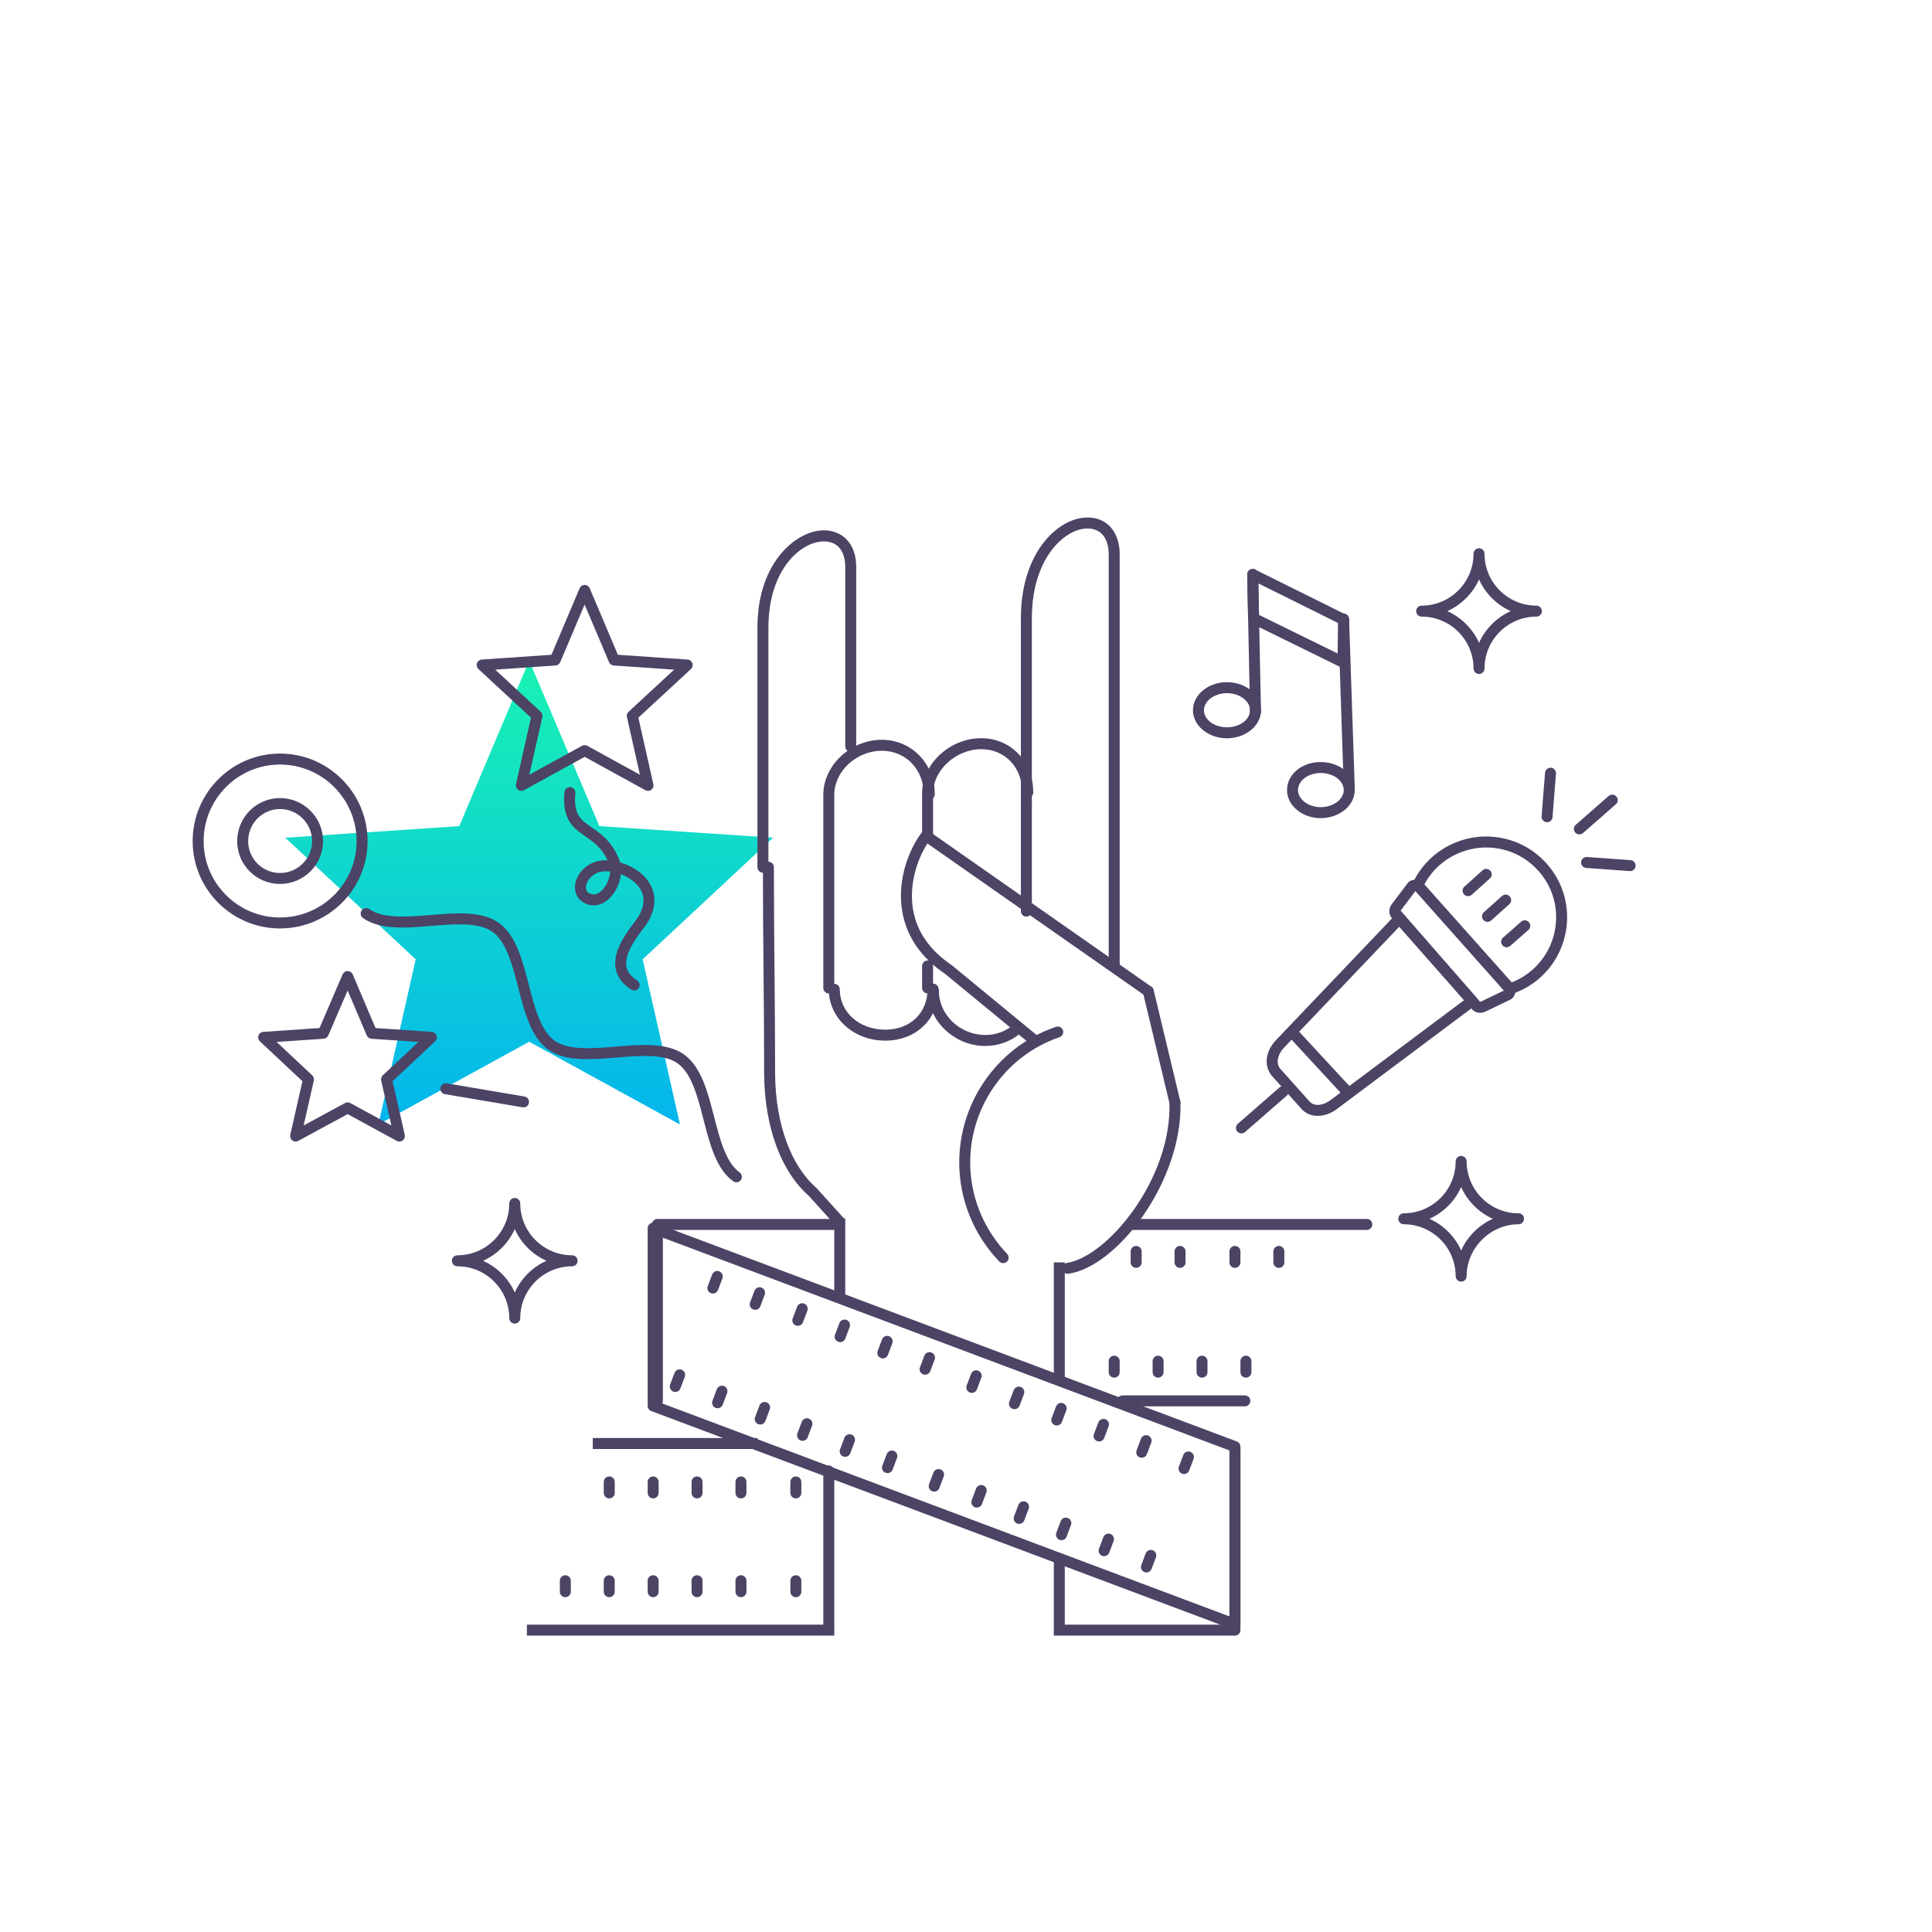 <?xml version="1.0" encoding="UTF-8"?> <svg xmlns="http://www.w3.org/2000/svg" width="176" height="176" viewBox="0 0 176 176" fill="none"> <g clip-path="url(#clip0)"> <path fill-rule="evenodd" clip-rule="evenodd" d="M48.207 60.184L54.604 75.258L70.424 76.314L58.545 87.391L61.943 102.437L48.207 94.899L34.471 102.437L37.869 87.391L25.989 76.314L41.838 75.258L48.207 60.184Z" fill="url(#paint0_linear)"></path> <path d="M113.403 128.116H102.265C101.989 128.116 101.765 127.892 101.765 127.616C101.765 127.34 101.989 127.116 102.265 127.116H113.403C113.679 127.116 113.903 127.34 113.903 127.616C113.903 127.892 113.68 128.116 113.403 128.116ZM59.887 128.116C59.611 128.116 59.387 127.892 59.387 127.616V111.543C59.387 111.267 59.611 111.043 59.887 111.043H76.45C76.726 111.043 76.95 111.267 76.95 111.543C76.95 111.819 76.726 112.043 76.45 112.043H60.387V127.617C60.387 127.892 60.163 128.116 59.887 128.116ZM124.512 112.042H103.152C102.876 112.042 102.652 111.818 102.652 111.542C102.652 111.266 102.876 111.042 103.152 111.042H124.512C124.788 111.042 125.012 111.266 125.012 111.542C125.012 111.818 124.788 112.042 124.512 112.042Z" fill="#4C4365"></path> <path d="M26.932 103.992C26.826 103.992 26.719 103.958 26.63 103.891C26.474 103.772 26.401 103.574 26.444 103.382L27.551 98.494L23.676 94.864C23.531 94.728 23.481 94.519 23.547 94.332C23.613 94.144 23.785 94.015 23.984 94.001L29.107 93.651L31.212 88.764C31.291 88.581 31.472 88.462 31.671 88.462H31.672C31.872 88.462 32.053 88.582 32.131 88.766L34.21 93.651L39.33 94.001C39.528 94.015 39.7 94.145 39.767 94.332C39.833 94.519 39.783 94.728 39.638 94.864L35.763 98.494L36.871 103.382C36.914 103.573 36.842 103.773 36.685 103.891C36.529 104.01 36.318 104.026 36.144 103.931L31.669 101.492L27.168 103.932C27.095 103.972 27.014 103.992 26.932 103.992ZM25.198 94.919L28.444 97.96C28.573 98.082 28.629 98.262 28.59 98.435L27.662 102.527L31.433 100.483C31.581 100.403 31.762 100.402 31.911 100.484L35.653 102.524L34.725 98.435C34.686 98.262 34.742 98.081 34.871 97.96L38.117 94.919L33.837 94.627C33.649 94.614 33.485 94.497 33.411 94.324L31.669 90.23L29.904 94.326C29.83 94.498 29.666 94.614 29.479 94.627L25.198 94.919Z" fill="#4C4365"></path> <path d="M122.342 60.826C122.267 60.826 122.192 60.809 122.122 60.775L113.979 56.778C113.811 56.695 113.703 56.527 113.7 56.34L113.618 52.343C113.614 52.168 113.702 52.005 113.849 51.911C113.996 51.817 114.185 51.807 114.338 51.886L122.619 55.997C122.792 56.082 122.899 56.259 122.897 56.452L122.84 60.335C122.837 60.506 122.747 60.664 122.601 60.753C122.523 60.802 122.433 60.826 122.342 60.826ZM114.692 56.016L121.853 59.531L121.894 56.752L114.633 53.148L114.692 56.016Z" fill="#4C4365"></path> <path d="M122.913 72C122.644 72 122.423 72.024 122.414 71.754L121.899 56.342C121.889 56.066 122.106 55.895 122.381 55.885C122.695 55.886 122.887 56.122 122.897 56.397L123.412 71.706C123.422 71.982 123.205 72 122.93 72C122.924 72 122.918 72 122.913 72Z" fill="#4C4365"></path> <path d="M114.374 65.365C114.103 65.365 113.88 65.148 113.875 64.876L113.618 52.343C113.612 52.067 113.831 51.839 114.107 51.833C114.413 51.803 114.611 52.047 114.616 52.322L114.873 64.855C114.879 65.131 114.66 65.359 114.384 65.365C114.384 65.365 114.377 65.365 114.374 65.365Z" fill="#4C4365"></path> <path d="M111.775 67.255C110.067 67.255 108.676 66.109 108.676 64.7C108.676 63.291 110.067 62.145 111.775 62.145C113.483 62.145 114.874 63.291 114.874 64.7C114.874 66.109 113.483 67.255 111.775 67.255ZM111.775 63.144C110.637 63.144 109.676 63.856 109.676 64.7C109.676 65.558 110.617 66.256 111.775 66.256C112.933 66.256 113.874 65.558 113.874 64.7C113.874 63.856 112.913 63.144 111.775 63.144Z" fill="#4C4365"></path> <path d="M120.314 74.53C118.622 74.53 117.244 73.384 117.244 71.975C117.244 70.542 118.593 69.42 120.314 69.42C122.022 69.42 123.413 70.566 123.413 71.975C123.413 73.384 122.022 74.53 120.314 74.53ZM120.314 70.418C119.172 70.418 118.244 71.116 118.244 71.974C118.244 72.817 119.192 73.53 120.314 73.53C121.452 73.53 122.413 72.817 122.413 71.974C122.413 71.117 121.472 70.418 120.314 70.418Z" fill="#4C4365"></path> <path d="M47.694 100.88C47.666 100.88 47.637 100.878 47.61 100.873L40.527 99.674C40.255 99.628 40.071 99.37 40.118 99.098C40.164 98.826 40.432 98.647 40.693 98.689L47.776 99.888C48.048 99.934 48.232 100.192 48.185 100.464C48.145 100.708 47.934 100.88 47.694 100.88Z" fill="#4C4365"></path> <path d="M59.03 72.046C58.947 72.046 58.865 72.025 58.79 71.984L53.262 68.947L47.733 71.984C47.561 72.079 47.35 72.064 47.192 71.945C47.036 71.827 46.963 71.628 47.005 71.436L48.37 65.379L43.584 60.95C43.438 60.815 43.387 60.605 43.453 60.417C43.518 60.229 43.69 60.098 43.89 60.084L50.237 59.648L52.802 53.593C52.88 53.408 53.062 53.288 53.262 53.288C53.462 53.288 53.644 53.408 53.722 53.593L56.286 59.648L62.634 60.084C62.833 60.098 63.005 60.229 63.071 60.417C63.137 60.605 63.086 60.814 62.939 60.95L58.153 65.379L59.518 71.436C59.561 71.628 59.488 71.827 59.331 71.945C59.242 72.012 59.137 72.046 59.03 72.046ZM45.112 61.003L49.26 64.842C49.39 64.963 49.447 65.145 49.407 65.319L48.222 70.575L53.02 67.94C53.168 67.858 53.352 67.858 53.5 67.94L58.297 70.575L57.112 65.319C57.073 65.145 57.13 64.964 57.26 64.842L61.408 61.003L55.908 60.626C55.72 60.613 55.555 60.496 55.482 60.322L53.258 55.071L51.033 60.322C50.96 60.495 50.795 60.613 50.607 60.626L45.112 61.003Z" fill="#4C4365"></path> <path d="M76.45 111.757C76.314 111.757 76.178 111.702 76.079 111.592L73.68 108.937C71.17 106.745 69.671 102.719 69.611 97.932C69.611 94.587 69.584 91.527 69.556 88.467C69.528 85.404 69.5 82.342 69.5 79C69.5 78.724 69.724 78.5 70 78.5C70.276 78.5 70.5 78.724 70.5 79C70.5 82.338 70.527 85.398 70.555 88.458C70.582 91.521 70.611 94.584 70.611 97.926C70.668 102.424 72.042 106.18 74.381 108.227L76.822 110.923C77.007 111.128 76.991 111.444 76.786 111.629C76.689 111.715 76.569 111.757 76.45 111.757Z" fill="#4C4365"></path> <path d="M101.5 88.5C101.224 88.5 101 88.276 101 88V50.506C101 49.026 100.281 48.142 99.078 48.142C97.967 48.142 96.743 48.879 95.805 50.114C94.981 51.196 94 53.154 94 56.33V73C94 73.276 93.776 73.5 93.5 73.5C93.224 73.5 93 73.276 93 73V56.33C93 52.875 94.092 50.713 95.008 49.508C96.135 48.026 97.656 47.141 99.078 47.141C100.853 47.141 102 48.462 102 50.505V88C102 88.276 101.776 88.5 101.5 88.5Z" fill="#4C4365"></path> <path d="M69.5 79.5C69.224 79.5 69 79.276 69 79V57.187C69 51.131 72.616 48.31 75.061 48.31C75.893 48.31 76.637 48.618 77.158 49.178C77.709 49.77 78 50.625 78 51.648V68C78 68.276 77.776 68.5 77.5 68.5C77.224 68.5 77 68.276 77 68V51.648C77 50.882 76.801 50.263 76.425 49.858C74.875 48.188 70.001 50.342 70 57.186V79C70 79.276 69.776 79.5 69.5 79.5Z" fill="#4C4365"></path> <path d="M75.5 90.5C75.224 90.5 75 90.276 75 90V72.403C75 69.734 77.49 67.392 80.33 67.392C83.036 67.392 85.155 69.57 85.155 72.351C85.155 72.627 84.931 72.851 84.655 72.851C84.379 72.851 84.155 72.627 84.155 72.351C84.155 70.094 82.51 68.392 80.33 68.392C78.023 68.392 76 70.266 76 72.403V90C76 90.276 75.776 90.5 75.5 90.5Z" fill="#4C4365"></path> <path d="M80.648 94.799C77.761 94.799 75.5 92.746 75.5 90.125C75.5 89.849 75.724 89.625 76 89.625C76.276 89.625 76.5 89.849 76.5 90.125C76.5 92.22 78.283 93.8 80.648 93.8C82.916 93.8 84.5 92.28 84.5 90.104C84.5 89.828 84.724 89.604 85 89.604C85.276 89.604 85.5 89.828 85.5 90.104C85.5 92.825 83.459 94.799 80.648 94.799Z" fill="#4C4365"></path> <path d="M84.5 90.5C84.224 90.5 84 90.276 84 90V88C84 87.724 84.224 87.5 84.5 87.5C84.776 87.5 85 87.724 85 88V90C85 90.276 84.776 90.5 84.5 90.5ZM84.5 76.5C84.224 76.5 84 76.276 84 76V72.26C84 69.591 86.517 67.249 89.385 67.249C92.087 67.249 94.125 69.372 94.125 72.187C94.125 72.463 93.901 72.687 93.625 72.687C93.349 72.687 93.125 72.463 93.125 72.187C93.125 69.905 91.552 68.249 89.385 68.249C87.09 68.25 85 70.161 85 72.26V76C85 76.276 84.776 76.5 84.5 76.5Z" fill="#4C4365"></path> <path d="M97.268 116.04C97.025 116.04 96.812 115.863 96.775 115.615C96.734 115.343 96.921 115.088 97.195 115.047C100.854 114.496 106.735 107.447 106.537 100.453C106.529 100.177 106.746 99.947 107.021 99.939C107.297 99.937 107.528 100.148 107.535 100.424C107.736 107.51 101.87 115.353 97.344 116.035C97.317 116.038 97.293 116.04 97.268 116.04Z" fill="#4C4365"></path> <path d="M94.185 95.228C94.073 95.228 93.96 95.191 93.868 95.114L86.1 88.719C83.905 87.244 82.576 85.312 82.188 83.003C81.701 80.104 82.839 77.334 83.961 75.843C84.125 75.627 84.429 75.581 84.647 75.734L104.894 89.895C105.121 90.053 105.175 90.364 105.017 90.59C104.859 90.818 104.546 90.87 104.322 90.713L84.484 76.839C83.529 78.318 82.8 80.625 83.172 82.837C83.513 84.865 84.698 86.575 86.695 87.919L94.501 94.343C94.714 94.518 94.745 94.833 94.569 95.046C94.472 95.166 94.328 95.228 94.185 95.228Z" fill="#4C4365"></path> <path d="M107.035 100.937C106.808 100.937 106.604 100.783 106.549 100.554L104.121 90.42C104.058 90.152 104.223 89.882 104.491 89.818C104.762 89.753 105.028 89.92 105.094 90.188L107.522 100.322C107.585 100.59 107.42 100.86 107.152 100.924C107.112 100.933 107.073 100.937 107.035 100.937Z" fill="#4C4365"></path> <path d="M91.386 115.069C91.255 115.069 91.123 115.018 91.026 114.915C88.861 112.659 87.575 109.707 87.403 106.603C87.086 100.783 90.7 95.412 96.194 93.541C96.456 93.453 96.739 93.592 96.828 93.853C96.917 94.114 96.777 94.398 96.516 94.487C91.444 96.214 88.107 101.174 88.401 106.548C88.559 109.413 89.748 112.138 91.747 114.223C91.938 114.422 91.932 114.738 91.732 114.929C91.635 115.023 91.51 115.069 91.386 115.069Z" fill="#4C4365"></path> <path d="M89.758 95.285C86.925 95.285 84.53 92.991 84.53 90.275C84.53 89.999 84.754 89.775 85.03 89.775C85.306 89.775 85.53 89.999 85.53 90.275C85.53 92.449 87.466 94.286 89.758 94.286C90.703 94.286 91.602 93.963 92.289 93.377C92.498 93.199 92.814 93.224 92.993 93.433C93.173 93.643 93.147 93.958 92.937 94.138C92.069 94.877 90.94 95.285 89.758 95.285Z" fill="#4C4365"></path> <path d="M93.5 83.5C93.224 83.5 93 83.276 93 83V73C93 72.724 93.224 72.5 93.5 72.5C93.776 72.5 94 72.724 94 73V83C94 83.276 93.776 83.5 93.5 83.5Z" fill="#4C4365"></path> <path d="M75.5 148.5C75.224 148.5 75 148.276 75 148V134C75 133.724 75.224 133.5 75.5 133.5C75.776 133.5 76 133.724 76 134V148C76 148.276 75.776 148.5 75.5 148.5Z" fill="#4C4365"></path> <path d="M96.5 148.5C96.224 148.5 96 148.276 96 148V142C96 141.724 96.224 141.5 96.5 141.5C96.776 141.5 97 141.724 97 142V148C97 148.276 96.776 148.5 96.5 148.5Z" fill="#4C4365"></path> <path d="M112.5 149H96V148H112V132H113V148.5C113 148.776 112.776 149 112.5 149ZM76 149H48V148H76V149ZM69 132H54V131H69V132Z" fill="#4C4365"></path> <path d="M112.5 148.472C112.44 148.472 112.381 148.461 112.324 148.44L59.324 128.542C59.129 128.469 59 128.282 59 128.074V111.886C59 111.722 59.08 111.569 59.215 111.475C59.351 111.382 59.524 111.361 59.676 111.418L112.676 131.316C112.871 131.389 113 131.576 113 131.784V147.972C113 148.136 112.92 148.289 112.785 148.383C112.7 148.441 112.601 148.472 112.5 148.472ZM60 127.727L112 147.25V132.13L60 112.607V127.727Z" fill="#4C4365"></path> <path d="M97 115H96V126H97V115Z" fill="#4C4365"></path> <path d="M55.5 136.5C55.224 136.5 55 136.276 55 136V135C55 134.724 55.224 134.5 55.5 134.5C55.776 134.5 56 134.724 56 135V136C56 136.276 55.776 136.5 55.5 136.5Z" fill="#4C4365"></path> <path d="M59.5 136.5C59.224 136.5 59 136.276 59 136V135C59 134.724 59.224 134.5 59.5 134.5C59.776 134.5 60 134.724 60 135V136C60 136.276 59.776 136.5 59.5 136.5Z" fill="#4C4365"></path> <path d="M63.5 136.5C63.224 136.5 63 136.276 63 136V135C63 134.724 63.224 134.5 63.5 134.5C63.776 134.5 64 134.724 64 135V136C64 136.276 63.776 136.5 63.5 136.5Z" fill="#4C4365"></path> <path d="M67.5 136.5C67.224 136.5 67 136.276 67 136V135C67 134.724 67.224 134.5 67.5 134.5C67.776 134.5 68 134.724 68 135V136C68 136.276 67.776 136.5 67.5 136.5Z" fill="#4C4365"></path> <path d="M72.5 136.5C72.224 136.5 72 136.276 72 136V135C72 134.724 72.224 134.5 72.5 134.5C72.776 134.5 73 134.724 73 135V136C73 136.276 72.776 136.5 72.5 136.5Z" fill="#4C4365"></path> <path d="M51.5 145.5C51.224 145.5 51 145.276 51 145V144C51 143.724 51.224 143.5 51.5 143.5C51.776 143.5 52 143.724 52 144V145C52 145.276 51.776 145.5 51.5 145.5Z" fill="#4C4365"></path> <path d="M55.5 145.5C55.224 145.5 55 145.276 55 145V144C55 143.724 55.224 143.5 55.5 143.5C55.776 143.5 56 143.724 56 144V145C56 145.276 55.776 145.5 55.5 145.5Z" fill="#4C4365"></path> <path d="M59.5 145.5C59.224 145.5 59 145.276 59 145V144C59 143.724 59.224 143.5 59.5 143.5C59.776 143.5 60 143.724 60 144V145C60 145.276 59.776 145.5 59.5 145.5Z" fill="#4C4365"></path> <path d="M63.5 145.5C63.224 145.5 63 145.276 63 145V144C63 143.724 63.224 143.5 63.5 143.5C63.776 143.5 64 143.724 64 144V145C64 145.276 63.776 145.5 63.5 145.5Z" fill="#4C4365"></path> <path d="M67.5 145.5C67.224 145.5 67 145.276 67 145V144C67 143.724 67.224 143.5 67.5 143.5C67.776 143.5 68 143.724 68 144V145C68 145.276 67.776 145.5 67.5 145.5Z" fill="#4C4365"></path> <path d="M72.5 145.5C72.224 145.5 72 145.276 72 145V144C72 143.724 72.224 143.5 72.5 143.5C72.776 143.5 73 143.724 73 144V145C73 145.276 72.776 145.5 72.5 145.5Z" fill="#4C4365"></path> <path d="M67.084 107.704C66.983 107.704 66.882 107.674 66.794 107.611C65.249 106.508 64.658 104.21 64.087 101.986C63.556 99.921 63.007 97.785 61.738 96.875C60.489 95.983 58.295 96.164 56.173 96.339C53.873 96.528 51.491 96.726 49.944 95.62C48.382 94.516 47.786 92.205 47.209 89.971C46.677 87.91 46.127 85.78 44.863 84.887C43.609 83.993 41.423 84.174 39.307 84.348C37.007 84.538 34.63 84.735 33.069 83.63C32.843 83.471 32.79 83.159 32.949 82.934C33.11 82.707 33.424 82.657 33.645 82.815C34.911 83.709 37.104 83.527 39.224 83.353C41.521 83.163 43.894 82.968 45.441 84.072C47.003 85.176 47.599 87.487 48.176 89.721C48.708 91.782 49.258 93.911 50.522 94.805C51.775 95.7 53.968 95.518 56.09 95.344C58.39 95.154 60.771 94.958 62.319 96.063C63.883 97.186 64.479 99.5 65.054 101.738C65.58 103.787 66.125 105.906 67.373 106.798C67.598 106.959 67.65 107.271 67.489 107.495C67.394 107.631 67.239 107.704 67.084 107.704Z" fill="#4C4365"></path> <path d="M25.504 84.579C21.119 84.579 17.551 81.012 17.551 76.628C17.551 72.228 21.119 68.649 25.504 68.649C29.905 68.649 33.486 72.228 33.486 76.628C33.486 81.012 29.905 84.579 25.504 84.579ZM25.504 69.648C21.67 69.648 18.551 72.779 18.551 76.628C18.551 80.461 21.67 83.58 25.504 83.58C29.355 83.58 32.486 80.461 32.486 76.628C32.486 72.779 29.354 69.648 25.504 69.648ZM25.504 80.525C23.355 80.525 21.606 78.777 21.606 76.628C21.606 74.463 23.355 72.703 25.504 72.703C27.669 72.703 29.431 74.464 29.431 76.628C29.431 78.777 27.669 80.525 25.504 80.525ZM25.504 73.702C23.905 73.702 22.606 75.015 22.606 76.628C22.606 78.226 23.906 79.526 25.504 79.526C27.118 79.526 28.431 78.226 28.431 76.628C28.431 75.015 27.118 73.702 25.504 73.702Z" fill="#4C4365"></path> <path d="M57.773 90.231C57.681 90.231 57.588 90.206 57.505 90.153C56.697 89.641 56.219 88.991 56.083 88.221C55.831 86.793 56.79 85.308 57.863 83.916C58.71 82.808 58.85 81.8 58.278 80.921C57.9 80.339 57.25 79.899 56.564 79.638C56.472 80.485 56.059 81.296 55.549 81.807C54.911 82.446 54.131 82.641 53.41 82.342C52.719 82.069 52.331 81.462 52.38 80.722C52.449 79.687 53.309 78.734 54.424 78.455C54.702 78.388 55.013 78.361 55.349 78.376C54.806 77.218 54.061 76.702 53.339 76.201C52.278 75.466 51.182 74.705 51.421 72.156C51.445 71.881 51.697 71.678 51.965 71.705C52.239 71.731 52.442 71.975 52.415 72.249C52.231 74.216 52.898 74.679 53.908 75.379C54.715 75.938 55.718 76.634 56.378 78.235C56.423 78.343 56.46 78.453 56.489 78.564C57.512 78.856 58.527 79.473 59.115 80.376C59.58 81.091 60.139 82.581 58.654 84.524C57.764 85.678 56.881 86.998 57.066 88.047C57.152 88.535 57.47 88.948 58.039 89.308C58.272 89.455 58.341 89.764 58.193 89.997C58.101 90.149 57.938 90.231 57.773 90.231ZM55.194 79.369C55.004 79.369 54.825 79.388 54.663 79.427C53.905 79.616 53.414 80.269 53.379 80.789C53.359 81.096 53.492 81.301 53.787 81.418C54.223 81.597 54.601 81.346 54.844 81.104C55.239 80.708 55.551 80.039 55.581 79.394C55.448 79.376 55.319 79.369 55.194 79.369Z" fill="#4C4365"></path> <path d="M103.5 115.5C103.224 115.5 103 115.276 103 115V114C103 113.724 103.224 113.5 103.5 113.5C103.776 113.5 104 113.724 104 114V115C104 115.276 103.776 115.5 103.5 115.5Z" fill="#4C4365"></path> <path d="M107.5 115.5C107.224 115.5 107 115.276 107 115V114C107 113.724 107.224 113.5 107.5 113.5C107.776 113.5 108 113.724 108 114V115C108 115.276 107.776 115.5 107.5 115.5Z" fill="#4C4365"></path> <path d="M112.5 115.5C112.224 115.5 112 115.276 112 115V114C112 113.724 112.224 113.5 112.5 113.5C112.776 113.5 113 113.724 113 114V115C113 115.276 112.776 115.5 112.5 115.5Z" fill="#4C4365"></path> <path d="M116.5 115.5C116.224 115.5 116 115.276 116 115V114C116 113.724 116.224 113.5 116.5 113.5C116.776 113.5 117 113.724 117 114V115C117 115.276 116.776 115.5 116.5 115.5Z" fill="#4C4365"></path> <path d="M101.5 125.5C101.224 125.5 101 125.276 101 125V124C101 123.724 101.224 123.5 101.5 123.5C101.776 123.5 102 123.724 102 124V125C102 125.276 101.776 125.5 101.5 125.5Z" fill="#4C4365"></path> <path d="M105.5 125.5C105.224 125.5 105 125.276 105 125V124C105 123.724 105.224 123.5 105.5 123.5C105.776 123.5 106 123.724 106 124V125C106 125.276 105.776 125.5 105.5 125.5Z" fill="#4C4365"></path> <path d="M109.5 125.5C109.224 125.5 109 125.276 109 125V124C109 123.724 109.224 123.5 109.5 123.5C109.776 123.5 110 123.724 110 124V125C110 125.276 109.776 125.5 109.5 125.5Z" fill="#4C4365"></path> <path d="M113.5 125.5C113.224 125.5 113 125.276 113 125V124C113 123.724 113.224 123.5 113.5 123.5C113.776 123.5 114 123.724 114 124V125C114 125.276 113.776 125.5 113.5 125.5Z" fill="#4C4365"></path> <path d="M64.941 117.838C64.882 117.838 64.822 117.828 64.764 117.806C64.506 117.708 64.375 117.42 64.474 117.161L64.874 116.104C64.971 115.846 65.263 115.717 65.518 115.814C65.776 115.912 65.907 116.2 65.808 116.459L65.408 117.516C65.333 117.716 65.143 117.838 64.941 117.838Z" fill="#4C4365"></path> <path d="M68.797 119.323C68.738 119.323 68.679 119.313 68.62 119.291C68.362 119.193 68.232 118.905 68.33 118.647L68.729 117.591C68.827 117.333 69.114 117.203 69.373 117.3C69.631 117.398 69.761 117.686 69.663 117.944L69.264 119C69.188 119.2 68.998 119.323 68.797 119.323Z" fill="#4C4365"></path> <path d="M72.681 120.779C72.622 120.779 72.563 120.769 72.504 120.747C72.246 120.649 72.116 120.361 72.213 120.103L72.612 119.046C72.71 118.788 72.994 118.658 73.257 118.755C73.515 118.853 73.645 119.141 73.548 119.399L73.149 120.456C73.072 120.656 72.883 120.779 72.681 120.779Z" fill="#4C4365"></path> <path d="M76.535 122.263C76.476 122.263 76.416 122.253 76.358 122.231C76.099 122.133 75.969 121.845 76.068 121.586L76.468 120.53C76.565 120.273 76.857 120.144 77.112 120.24C77.371 120.338 77.501 120.626 77.402 120.885L77.002 121.941C76.927 122.141 76.736 122.263 76.535 122.263Z" fill="#4C4365"></path> <path d="M80.42 123.748C80.361 123.748 80.302 123.738 80.243 123.716C79.985 123.618 79.855 123.33 79.953 123.072L80.352 122.016C80.449 121.758 80.737 121.628 80.996 121.725C81.254 121.823 81.384 122.111 81.286 122.369L80.887 123.425C80.812 123.625 80.621 123.748 80.42 123.748Z" fill="#4C4365"></path> <path d="M84.274 125.233C84.215 125.233 84.155 125.223 84.097 125.201C83.839 125.103 83.708 124.815 83.807 124.556L84.207 123.499C84.305 123.241 84.596 123.112 84.851 123.209C85.109 123.307 85.24 123.595 85.141 123.854L84.741 124.911C84.666 125.11 84.476 125.233 84.274 125.233Z" fill="#4C4365"></path> <path d="M61.515 126.803C61.456 126.803 61.397 126.793 61.338 126.771C61.08 126.673 60.95 126.385 61.047 126.127L61.446 125.07C61.545 124.812 61.83 124.68 62.091 124.779C62.349 124.877 62.479 125.165 62.382 125.423L61.983 126.48C61.906 126.68 61.717 126.803 61.515 126.803Z" fill="#4C4365"></path> <path d="M65.369 128.288C65.31 128.288 65.25 128.278 65.192 128.256C64.934 128.158 64.803 127.87 64.902 127.611L65.302 126.554C65.4 126.296 65.692 126.167 65.946 126.264C66.204 126.362 66.335 126.65 66.236 126.909L65.836 127.966C65.761 128.165 65.57 128.288 65.369 128.288Z" fill="#4C4365"></path> <path d="M69.254 129.772C69.195 129.772 69.136 129.762 69.077 129.74C68.819 129.642 68.689 129.354 68.786 129.096L69.185 128.039C69.283 127.781 69.568 127.651 69.83 127.748C70.088 127.846 70.218 128.134 70.121 128.392L69.722 129.449C69.646 129.649 69.456 129.772 69.254 129.772Z" fill="#4C4365"></path> <path d="M73.109 131.256C73.05 131.256 72.991 131.246 72.932 131.224C72.674 131.126 72.544 130.838 72.641 130.58L73.04 129.523C73.139 129.265 73.424 129.135 73.685 129.232C73.943 129.33 74.073 129.618 73.976 129.876L73.577 130.933C73.501 131.133 73.312 131.256 73.109 131.256Z" fill="#4C4365"></path> <path d="M76.992 132.712C76.933 132.712 76.873 132.702 76.815 132.68C76.557 132.582 76.426 132.294 76.525 132.035L76.925 130.978C77.023 130.72 77.314 130.591 77.569 130.688C77.827 130.786 77.958 131.074 77.859 131.333L77.459 132.39C77.384 132.59 77.193 132.712 76.992 132.712Z" fill="#4C4365"></path> <path d="M80.848 134.197C80.789 134.197 80.729 134.187 80.671 134.165C80.412 134.067 80.282 133.779 80.381 133.52L80.781 132.464C80.878 132.206 81.17 132.076 81.425 132.174C81.684 132.272 81.814 132.56 81.715 132.819L81.315 133.875C81.239 134.074 81.049 134.197 80.848 134.197Z" fill="#4C4365"></path> <path d="M88.53 126.888C88.471 126.888 88.412 126.878 88.353 126.856C88.095 126.758 87.965 126.47 88.063 126.212L88.462 125.156C88.56 124.898 88.848 124.768 89.106 124.865C89.364 124.963 89.494 125.251 89.396 125.509L88.997 126.565C88.922 126.765 88.731 126.888 88.53 126.888Z" fill="#4C4365"></path> <path d="M92.414 128.373C92.355 128.373 92.296 128.363 92.237 128.341C91.979 128.243 91.849 127.955 91.947 127.697L92.346 126.641C92.444 126.383 92.731 126.254 92.99 126.35C93.248 126.448 93.378 126.736 93.28 126.994L92.881 128.05C92.806 128.25 92.615 128.373 92.414 128.373Z" fill="#4C4365"></path> <path d="M96.269 129.858C96.21 129.858 96.15 129.848 96.092 129.826C95.834 129.728 95.703 129.44 95.802 129.181L96.202 128.124C96.3 127.866 96.592 127.736 96.846 127.834C97.104 127.932 97.235 128.22 97.136 128.479L96.736 129.536C96.66 129.735 96.47 129.858 96.269 129.858Z" fill="#4C4365"></path> <path d="M100.124 131.314C100.065 131.314 100.005 131.304 99.947 131.282C99.689 131.184 99.558 130.896 99.657 130.637L100.057 129.58C100.155 129.322 100.446 129.193 100.701 129.29C100.959 129.388 101.09 129.676 100.991 129.935L100.591 130.992C100.516 131.191 100.325 131.314 100.124 131.314Z" fill="#4C4365"></path> <path d="M104.008 132.798C103.949 132.798 103.889 132.788 103.831 132.766C103.573 132.668 103.442 132.38 103.541 132.121L103.941 131.064C104.039 130.806 104.33 130.677 104.585 130.774C104.843 130.872 104.974 131.16 104.875 131.419L104.475 132.476C104.399 132.676 104.209 132.798 104.008 132.798Z" fill="#4C4365"></path> <path d="M107.863 134.283C107.804 134.283 107.745 134.273 107.686 134.251C107.428 134.153 107.298 133.865 107.395 133.607L107.794 132.55C107.892 132.292 108.177 132.162 108.439 132.259C108.697 132.357 108.827 132.645 108.73 132.903L108.331 133.96C108.255 134.16 108.065 134.283 107.863 134.283Z" fill="#4C4365"></path> <path d="M85.103 135.881C85.044 135.881 84.984 135.871 84.926 135.849C84.668 135.751 84.537 135.463 84.636 135.204L85.036 134.147C85.134 133.889 85.426 133.76 85.68 133.857C85.938 133.955 86.069 134.243 85.97 134.502L85.57 135.559C85.494 135.759 85.304 135.881 85.103 135.881Z" fill="#4C4365"></path> <path d="M88.986 137.337C88.927 137.337 88.867 137.327 88.809 137.305C88.551 137.207 88.42 136.919 88.519 136.66L88.919 135.603C89.017 135.346 89.309 135.217 89.563 135.313C89.821 135.411 89.952 135.699 89.853 135.958L89.453 137.015C89.378 137.215 89.188 137.337 88.986 137.337Z" fill="#4C4365"></path> <path d="M92.842 138.822C92.783 138.822 92.723 138.812 92.665 138.79C92.407 138.692 92.276 138.404 92.375 138.145L92.775 137.088C92.873 136.83 93.165 136.7 93.419 136.798C93.677 136.896 93.808 137.184 93.709 137.443L93.309 138.5C93.233 138.699 93.043 138.822 92.842 138.822Z" fill="#4C4365"></path> <path d="M96.697 140.306C96.638 140.306 96.579 140.296 96.52 140.274C96.262 140.176 96.132 139.888 96.23 139.63L96.629 138.574C96.727 138.316 97.013 138.188 97.273 138.283C97.531 138.381 97.661 138.669 97.563 138.927L97.164 139.983C97.089 140.183 96.898 140.306 96.697 140.306Z" fill="#4C4365"></path> <path d="M100.581 141.762C100.522 141.762 100.463 141.752 100.404 141.73C100.146 141.632 100.016 141.344 100.114 141.086L100.513 140.03C100.611 139.772 100.899 139.642 101.157 139.739C101.415 139.837 101.545 140.125 101.447 140.383L101.048 141.439C100.973 141.639 100.782 141.762 100.581 141.762Z" fill="#4C4365"></path> <path d="M104.437 143.247C104.378 143.247 104.319 143.237 104.26 143.215C104.002 143.117 103.872 142.829 103.97 142.571L104.369 141.515C104.467 141.257 104.755 141.128 105.013 141.224C105.271 141.322 105.401 141.61 105.303 141.868L104.904 142.924C104.828 143.124 104.638 143.247 104.437 143.247Z" fill="#4C4365"></path> <path d="M77 111H76V118H77V111Z" fill="#4C4365"></path> <path d="M137.506 90.603C137.32 90.603 137.145 90.499 137.059 90.325L137.506 90.103L137.018 90.243L128.909 81.129C128.668 81.008 128.573 80.718 128.685 80.474C129.939 77.747 132.764 76.037 135.822 76.216C137.792 76.334 139.595 77.21 140.903 78.681C142.21 80.151 142.864 82.039 142.746 83.996C142.567 87.035 140.572 89.619 137.663 90.578C137.61 90.595 137.558 90.603 137.506 90.603ZM129.75 80.573L137.704 89.5C140.028 88.584 141.6 86.438 141.747 83.936C141.85 82.245 141.285 80.614 140.156 79.344C139.025 78.072 137.465 77.315 135.761 77.213C133.259 77.074 130.9 78.403 129.75 80.573Z" fill="#4C4365"></path> <path d="M120.031 101.653C119.426 101.653 118.892 101.416 118.532 100.987L115.886 98.03C115.11 97.148 115.26 95.771 116.24 94.752L127.12 83.335C127.216 83.233 127.336 83.168 127.491 83.18C127.631 83.182 127.763 83.244 127.856 83.349L134.481 90.857C134.573 90.961 134.618 91.1 134.603 91.239C134.588 91.378 134.517 91.504 134.405 91.588L121.811 101.009C121.272 101.423 120.639 101.653 120.031 101.653ZM127.469 84.419L116.963 95.444C116.45 95.977 116.162 96.831 116.634 97.367L119.287 100.333C119.513 100.6 119.815 100.654 120.031 100.654C120.414 100.654 120.844 100.493 121.21 100.213L133.374 91.112L127.469 84.419Z" fill="#4C4365"></path> <path d="M134.814 92.266C134.557 92.266 134.33 92.174 134.154 92L126.793 83.639C126.488 83.283 126.488 82.784 126.79 82.362L128.226 80.466C128.478 80.06 129.277 80.025 129.661 80.471L137.794 89.6C137.999 89.838 138.085 90.171 138.023 90.475C137.97 90.737 137.812 90.952 137.587 91.064L135.38 92.124C135.194 92.217 135.002 92.266 134.814 92.266ZM128.944 81.169L127.594 82.953L134.836 91.263C134.861 91.259 134.897 91.247 134.94 91.226L137.003 90.235L128.944 81.169Z" fill="#4C4365"></path> <path d="M137.249 86.292C137.11 86.292 136.973 86.235 136.874 86.123C136.691 85.915 136.712 85.6 136.919 85.418L138.575 83.962C138.782 83.78 139.098 83.8 139.28 84.007C139.463 84.215 139.442 84.53 139.235 84.712L137.579 86.168C137.484 86.251 137.366 86.292 137.249 86.292Z" fill="#4C4365"></path> <path d="M135.507 83.979C135.37 83.979 135.234 83.923 135.135 83.813C134.95 83.607 134.968 83.292 135.173 83.107L136.829 81.622C137.034 81.438 137.35 81.455 137.535 81.661C137.72 81.867 137.702 82.182 137.497 82.367L135.841 83.852C135.745 83.938 135.626 83.979 135.507 83.979Z" fill="#4C4365"></path> <path d="M133.736 81.638C133.599 81.638 133.463 81.582 133.364 81.472C133.179 81.266 133.197 80.951 133.403 80.766L135.059 79.282C135.261 79.098 135.58 79.115 135.764 79.321C135.949 79.527 135.931 79.842 135.725 80.027L134.069 81.511C133.975 81.596 133.855 81.638 133.736 81.638Z" fill="#4C4365"></path> <path d="M143.874 76.014C143.735 76.014 143.597 75.956 143.498 75.844C143.316 75.636 143.337 75.321 143.545 75.139L146.543 72.513C146.75 72.331 147.066 72.352 147.248 72.56C147.43 72.768 147.409 73.083 147.201 73.265L144.203 75.891C144.108 75.974 143.991 76.014 143.874 76.014Z" fill="#4C4365"></path> <path d="M140.934 74.901C140.92 74.901 140.907 74.901 140.894 74.9C140.619 74.878 140.414 74.637 140.435 74.362L140.749 70.394C140.771 70.118 141.033 69.922 141.286 69.936C141.561 69.958 141.766 70.199 141.745 70.474L141.431 74.442C141.41 74.703 141.191 74.901 140.934 74.901Z" fill="#4C4365"></path> <path d="M148.501 79.354C148.488 79.354 148.477 79.354 148.464 79.353L144.495 79.067C144.22 79.047 144.013 78.808 144.033 78.533C144.053 78.257 144.298 78.056 144.567 78.07L148.536 78.356C148.811 78.376 149.018 78.615 148.998 78.89C148.979 79.154 148.76 79.354 148.501 79.354Z" fill="#4C4365"></path> <path d="M113.089 103.25C112.949 103.25 112.812 103.192 112.712 103.079C112.531 102.871 112.553 102.556 112.761 102.374L116.56 99.062C116.768 98.88 117.082 98.903 117.265 99.11C117.446 99.318 117.424 99.633 117.216 99.815L113.417 103.127C113.322 103.209 113.205 103.25 113.089 103.25Z" fill="#4C4365"></path> <path d="M46.893 120.579C46.617 120.579 46.393 120.355 46.393 120.079C46.393 117.474 44.273 115.355 41.667 115.355C41.391 115.355 41.167 115.131 41.167 114.855C41.167 114.579 41.391 114.355 41.667 114.355C44.272 114.355 46.393 112.235 46.393 109.63C46.393 109.354 46.617 109.13 46.893 109.13C47.169 109.13 47.393 109.354 47.393 109.63C47.393 112.235 49.513 114.355 52.12 114.355C52.396 114.355 52.62 114.579 52.62 114.855C52.62 115.131 52.396 115.355 52.12 115.355C49.514 115.355 47.393 117.474 47.393 120.079C47.393 120.355 47.169 120.579 46.893 120.579ZM44.006 114.855C45.285 115.43 46.318 116.461 46.893 117.741C47.468 116.462 48.5 115.43 49.781 114.855C48.501 114.28 47.468 113.248 46.893 111.968C46.317 113.249 45.285 114.28 44.006 114.855Z" fill="#4C4365"></path> <path d="M134.735 61.397C134.459 61.397 134.235 61.173 134.235 60.897C134.235 58.292 132.115 56.172 129.509 56.172C129.233 56.172 129.009 55.948 129.009 55.672C129.009 55.396 129.233 55.172 129.509 55.172C132.114 55.172 134.235 53.052 134.235 50.447C134.235 50.171 134.459 49.947 134.735 49.947C135.011 49.947 135.235 50.171 135.235 50.447C135.235 53.052 137.355 55.172 139.962 55.172C140.238 55.172 140.462 55.396 140.462 55.672C140.462 55.948 140.238 56.172 139.962 56.172C137.356 56.172 135.235 58.292 135.235 60.897C135.235 61.173 135.012 61.397 134.735 61.397ZM131.849 55.673C133.128 56.248 134.161 57.28 134.736 58.559C135.311 57.28 136.343 56.247 137.624 55.673C136.344 55.098 135.311 54.066 134.736 52.786C134.16 54.066 133.128 55.098 131.849 55.673Z" fill="#4C4365"></path> <path d="M133.107 116.753C132.831 116.753 132.607 116.529 132.607 116.253C132.607 113.648 130.487 111.528 127.881 111.528C127.605 111.528 127.381 111.304 127.381 111.028C127.381 110.752 127.605 110.528 127.881 110.528C130.486 110.528 132.607 108.408 132.607 105.803C132.607 105.527 132.831 105.303 133.107 105.303C133.383 105.303 133.607 105.527 133.607 105.803C133.607 108.408 135.727 110.528 138.334 110.528C138.61 110.528 138.834 110.752 138.834 111.028C138.834 111.304 138.61 111.528 138.334 111.528C135.771 111.528 133.607 113.692 133.607 116.253C133.607 116.53 133.384 116.753 133.107 116.753ZM130.221 111.029C131.501 111.604 132.533 112.636 133.108 113.916C133.683 112.636 134.715 111.604 135.996 111.029C134.716 110.454 133.683 109.422 133.108 108.142C132.532 109.422 131.501 110.454 130.221 111.029Z" fill="#4C4365"></path> <path d="M122.685 99.91C122.55 99.91 122.416 99.856 122.318 99.75L117.406 94.44C117.219 94.237 117.231 93.921 117.434 93.734C117.636 93.547 117.953 93.559 118.14 93.761L123.052 99.071C123.239 99.274 123.227 99.59 123.024 99.777C122.928 99.866 122.806 99.91 122.685 99.91Z" fill="#4C4365"></path> </g> <defs> <linearGradient id="paint0_linear" x1="48.206" y1="60.184" x2="48.206" y2="102.437" gradientUnits="userSpaceOnUse"> <stop stop-color="#19F2B3"></stop> <stop offset="1" stop-color="#04B5ED"></stop> </linearGradient> <clipPath id="clip0"> <rect width="176" height="176" fill="white"></rect> </clipPath> </defs> </svg> 
